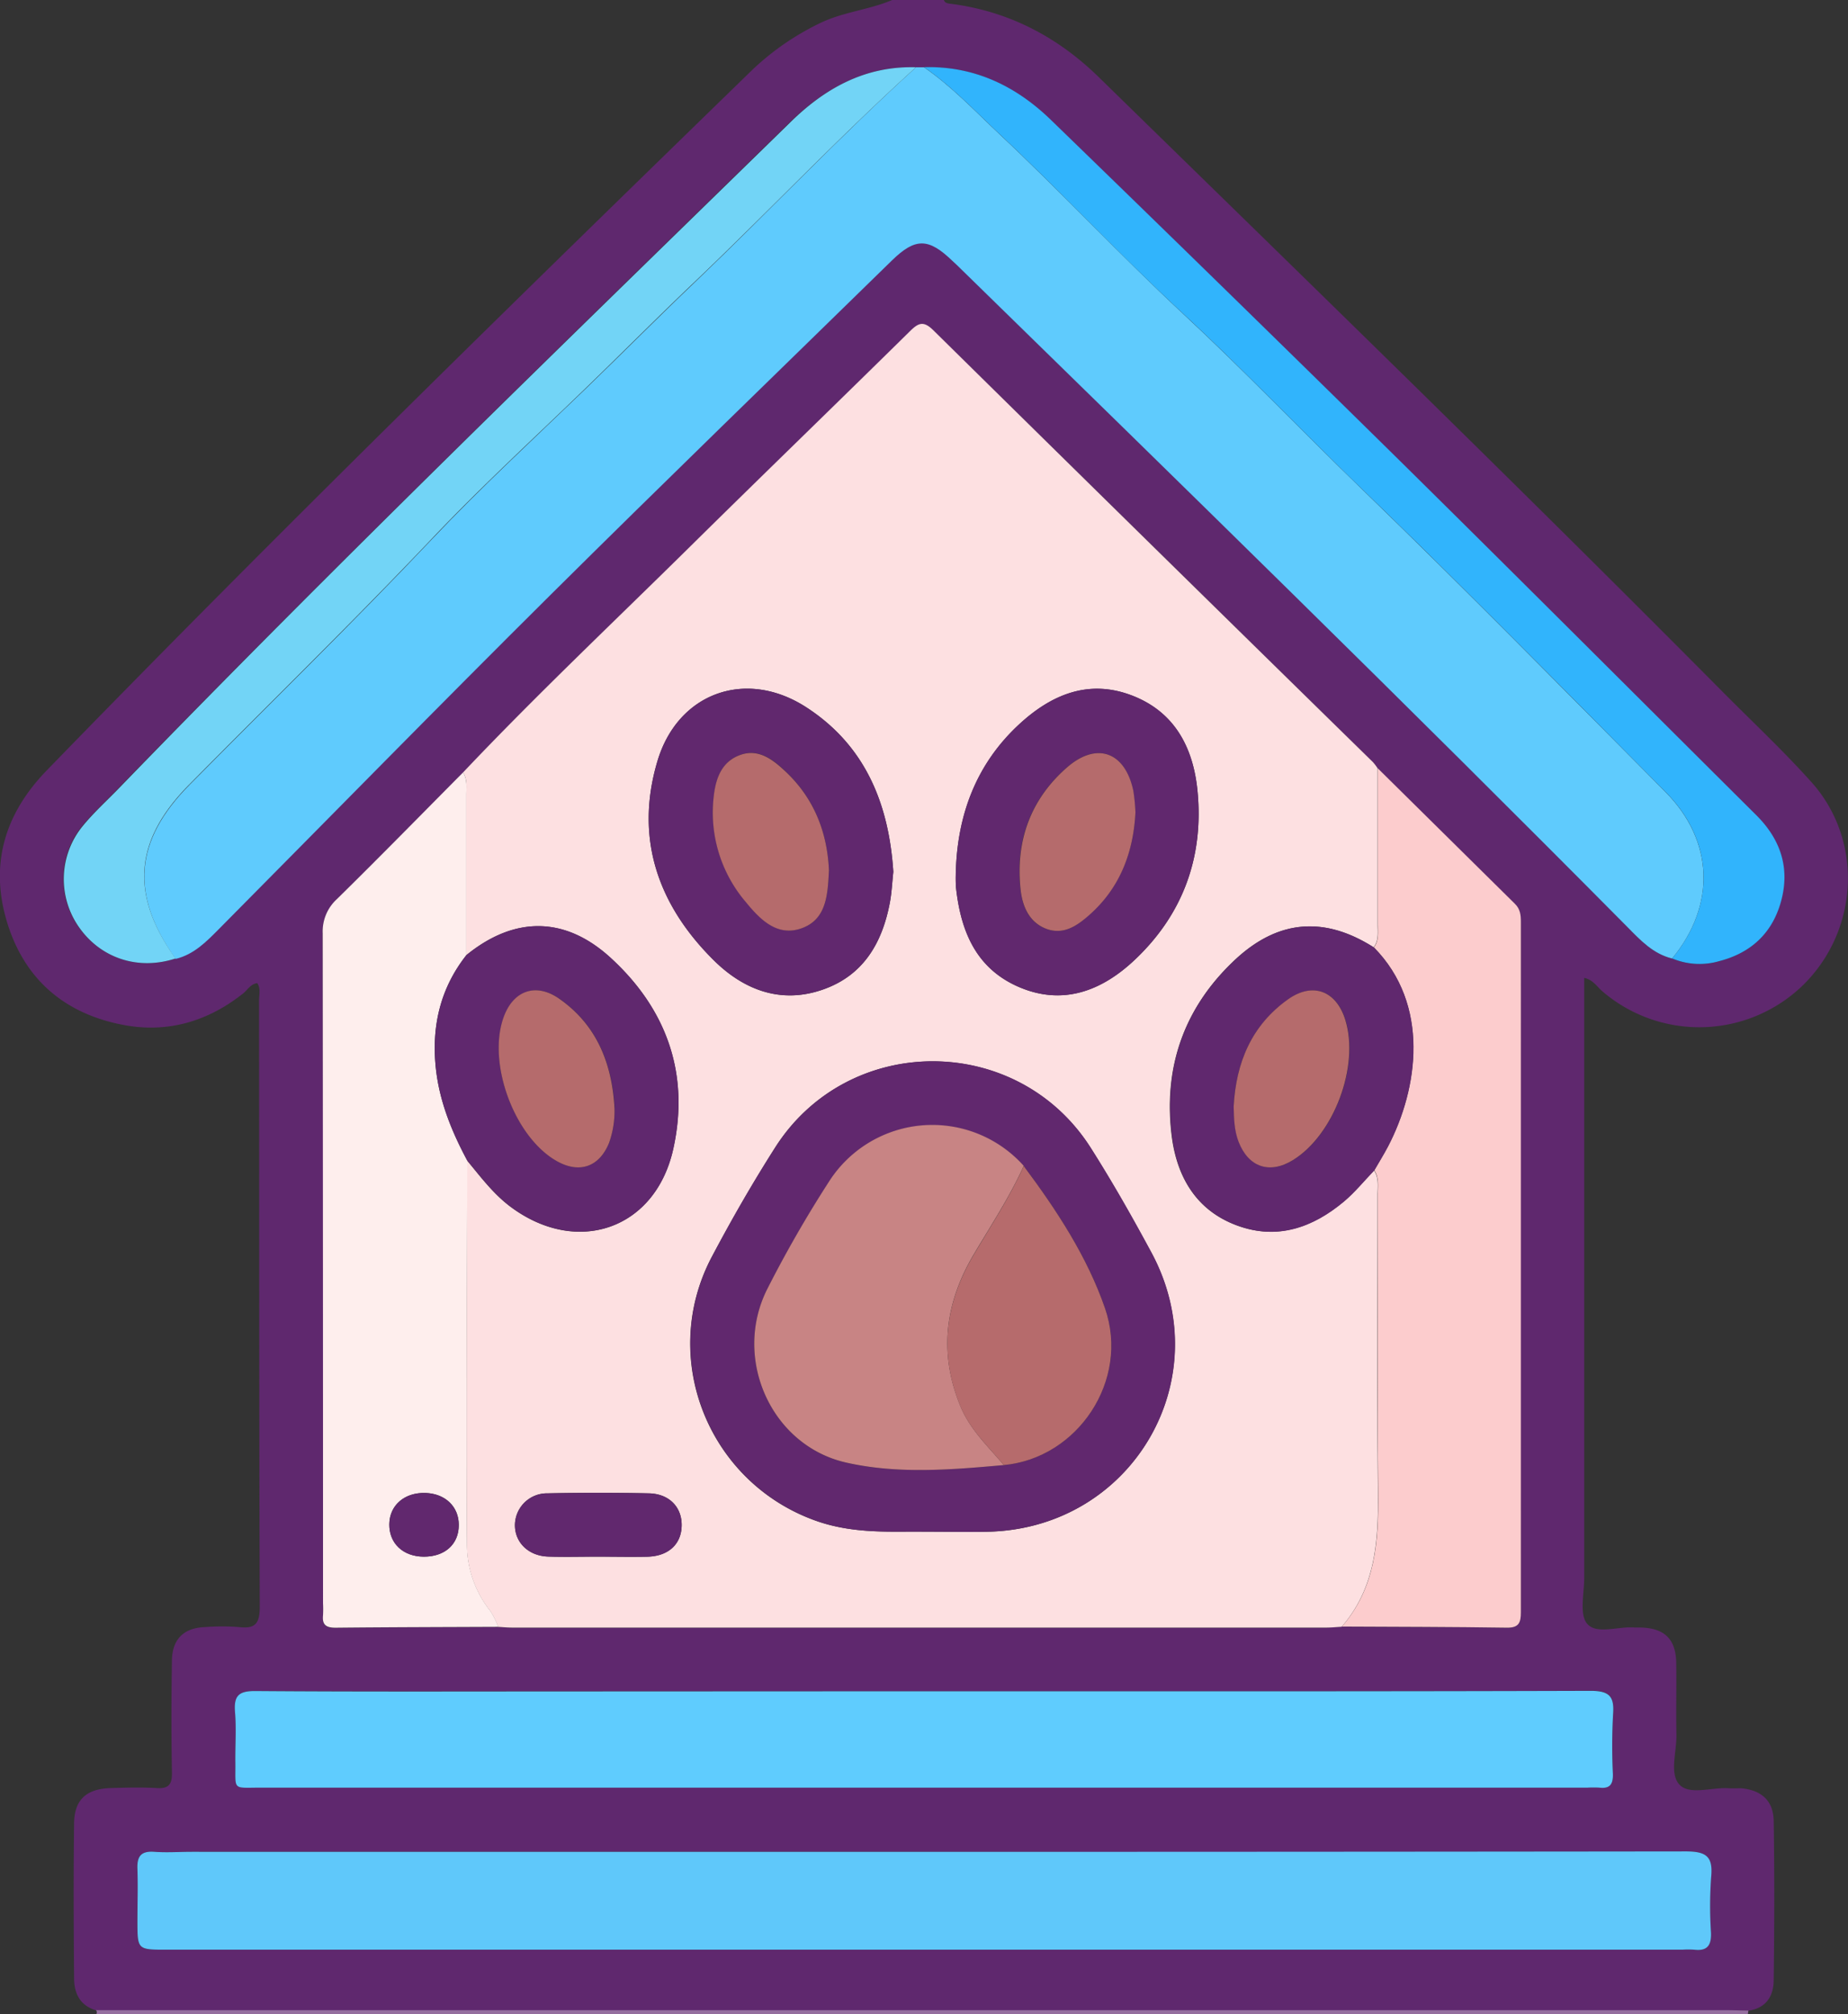 <svg xmlns="http://www.w3.org/2000/svg" id="Layer_1" data-name="Layer 1" viewBox="0 0 464.13 505.76"><rect x="0" y="0" width="464.13" height="505.76" fill="#333333" stroke="none"/><defs><style>.cls-1{fill:#5f286e;}.cls-2{fill:#946e9e;}.cls-3{fill:#fde0e1;}.cls-4{fill:#5fcbfd;}.cls-5{fill:#5fc8fa;}.cls-6{fill:#5fccfe;}.cls-7{fill:#fccccd;}.cls-8{fill:#feeeed;}.cls-9{fill:#72d4f6;}.cls-10{fill:#31b4fc;}.cls-11{fill:#61286e;}.cls-12{fill:#60286e;}.cls-13{fill:#c88484;}.cls-14{fill:#b66b6c;}.cls-15{fill:#b56b6c;}</style></defs><path class="cls-1" d="M298,101.25h13c.26.74.88.85,1.56.93,14.57,1.83,26.9,8.25,37.33,18.43,52.51,51.32,105.2,102.45,156.92,154.58,7.39,7.44,15.07,14.63,22.06,22.43,13,14.49,12,36.84-1.79,50.7a37.37,37.37,0,0,1-50.77,1.79c-1.29-1.12-2.23-2.8-4.49-3.32v5.76q0,72.42,0,144.86c0,4-1.27,9.22.74,11.57,2.39,2.78,7.82.58,11.92.94.49,0,1,0,1.5,0,6,.15,8.86,2.91,8.95,8.88s-.07,12,.05,18c.09,4.29-1.81,9.8.74,12.55s8.18.63,12.44.93c1,.07,2,0,3,0,5.12.43,8.17,3.1,8.25,8.23.21,13.31.17,26.63,0,40-.05,4-1.92,7-6.38,7.63-2,0-4-.1-6-.1H173.45q-37.71,0-75.41,0c-4-1.19-5.47-4.23-5.49-8-.11-13-.17-26,0-39,.08-5.93,3.13-8.63,9.23-8.81,3.82-.11,7.67-.22,11.48,0,3.17.21,3.92-1,3.86-4-.18-9.32-.15-18.65,0-28,.07-5.42,3-8.24,8.37-8.42a54.67,54.67,0,0,1,8.49,0c4.18.5,5.21-1,5.2-5.18C139,454,139.06,403.22,139,352.42c0-1.41.48-2.92-.45-4.31-1.7.23-2.42,1.7-3.54,2.59-8.83,7-18.86,10-29.93,7.94-14.6-2.71-24.8-11.2-29.26-25.48-4.58-14.65-.79-27.49,9.88-38.48,58-59.75,117.59-117.92,177.3-176a66.49,66.49,0,0,1,16.77-11.56C285.61,104.24,292.13,103.76,298,101.25ZM118.07,341.92c4.61-1.12,7.74-4.35,10.91-7.55,27.77-28,55.39-56.16,83.38-84,28.35-28.14,57.05-55.91,85.61-83.84,5.87-5.73,9.2-5.68,15.19.13l1.08,1C370.67,222.87,427.14,278,482.66,334c3.27,3.3,6.46,6.76,11.25,7.92a17.66,17.66,0,0,0,11.75.69c7.86-2,13.22-6.9,15.46-14.77,2.4-8.47,0-15.74-6.15-21.88-30-29.83-59.85-59.76-90-89.46q-43.38-42.78-87.19-85.15c-8.77-8.5-19.26-13.56-31.84-13.21H304c-12.85-.38-23,5.32-31.9,14-56.54,55.27-113.36,110.24-168.4,167-3,3.1-6.22,6.05-9,9.38a21,21,0,0,0-1,25.52C99.32,341.94,108.74,345,118.07,341.92ZM410.92,509.71c13.81.07,27.63.07,41.44.28,3.06,0,3.52-1.3,3.51-3.9q-.08-86.67,0-173.33c0-1.7-.14-3.2-1.49-4.53q-17.26-17-34.42-34a12.44,12.44,0,0,0-1.19-1.57q-55.22-54.19-110.39-108.42c-2.49-2.46-3.76-1.87-5.9.24-18.25,18-36.67,35.79-54.91,53.78-19.18,18.92-38.78,37.41-57.31,57-10.54,10.61-21,21.31-31.68,31.78a11,11,0,0,0-3.59,8.68q.18,84.07.08,168.16a29.82,29.82,0,0,1,0,3c-.25,2.38.73,3.17,3.12,3.14,13.63-.14,27.27-.16,40.9-.22,1.16.06,2.32.18,3.48.18h204.4C408.26,509.92,409.59,509.78,410.92,509.71ZM306,566.25H122.12c-3.16,0-6.34.19-9.49,0-3.38-.25-4.36,1.2-4.22,4.36.19,4.32,0,8.66,0,13,0,7.22,0,7.22,7.27,7.22H496.41a24.83,24.83,0,0,1,3,0c3.37.42,4.36-1.17,4.23-4.33a101.89,101.89,0,0,1,.05-14c.49-5.13-1.31-6.37-6.36-6.35Q401.65,566.4,306,566.25Zm.55-40.32H217.58c-26.49,0-53,.1-79.45-.1-4.27,0-5.49,1.25-5.15,5.33s0,8.32.08,12.48c.09,7.27-.92,6.45,6.31,6.45q166.65,0,333.29,0a27.1,27.1,0,0,1,3,0c2.7.32,3.44-.94,3.37-3.47a146.75,146.75,0,0,1,.05-15c.33-4.46-.95-5.86-5.66-5.84C417.78,526,362.15,525.93,306.52,525.93Z" transform="translate(-73.94 -101.25)"></path><path class="cls-2" d="M98.12,607a.83.83,0,0,0-.08-1q37.71,0,75.41,0H507.07c2,0,4,.07,6,.1a6.6,6.6,0,0,0-.14.89Z" transform="translate(-73.94 -101.25)"></path><path class="cls-3" d="M190.24,295.21c18.53-19.57,38.13-38.06,57.31-57,18.24-18,36.66-35.8,54.91-53.78,2.14-2.11,3.41-2.7,5.9-.24q55.11,54.3,110.39,108.42a12.44,12.44,0,0,1,1.19,1.57q0,19.6,0,39.2c0,2,.32,4-1,5.75-12.24-7.8-23.77-7-34.5,2.81-13,12-18.39,27.07-16.24,44.48,1.27,10.23,6.1,18.76,16.42,22.55,10.05,3.69,18.95.53,26.8-6,2.77-2.32,5.09-5.2,7.62-7.82,1.29,2,.88,4.17.88,6.3,0,24.89-.17,49.79.1,74.68.13,12.17-.66,23.86-9.11,33.6-1.33.07-2.66.21-4,.21H202.54c-1.16,0-2.32-.12-3.48-.18a20.58,20.58,0,0,0-2-4,26.81,26.81,0,0,1-5.86-16.67c-.19-32.13,0-64.27.07-96.4,3.39,4.08,6.55,8.35,10.88,11.58,16.68,12.46,36.41,5.72,40.88-14.58,4.13-18.74-1.63-35-15.66-47.85-11.55-10.62-24.28-10.55-36.33-.74q0-20,0-40.09C191.06,299,191.38,297,190.24,295.21ZM305.86,485.86c7.08,0,11.91.13,16.73,0,35.93-1.18,57.53-38.45,40.52-70.06-4.81-8.92-9.82-17.76-15.25-26.31-18.39-28.92-60.81-29-79.23-.12-5.71,9-11,18.21-16,27.62-13.41,25.58-.55,57,26.79,66.33C288.85,486.51,298.5,485.74,305.86,485.86ZM298.3,320.17c-1.1-16.93-6.95-31.67-21.88-41.33-15.13-9.79-32.28-3.66-37.39,13.62-5.75,19.41.25,36.17,14.26,50,7.5,7.39,16.86,11,27.43,7.23,10.14-3.58,14.83-11.77,16.72-21.85C297.9,325.4,298,322.9,298.3,320.17Zm15.73-.11a35.4,35.4,0,0,0,0,4c1.2,11,5.09,20.5,16,25.11s20.66.83,28.78-6.79c12.15-11.4,17.45-25.82,15.9-42.32-1-10.8-5.59-20-16.52-24.18s-20.31-.13-28.3,7.26C319.24,293,314.44,305.66,314,320.06ZM224.09,492.13c4.17,0,8.33.09,12.49,0,5.23-.14,8.46-3.15,8.56-7.77s-3.09-8-8.21-8.14q-12.74-.26-25.48,0a8.05,8.05,0,0,0-8.18,7.79c-.11,4.46,3.33,7.92,8.33,8.09C215.76,492.24,219.93,492.12,224.09,492.13Z" transform="translate(-73.94 -101.25)"></path><path class="cls-4" d="M304,118.14H306c7,4.81,12.85,11.05,19,16.83,15.64,14.68,30.29,30.38,46,45,15.35,14.25,29.82,29.43,44.89,44,25.84,25,51,50.63,76.33,76.14,12.21,12.3,12.7,28.48,1.68,41.82-4.79-1.16-8-4.62-11.25-7.92-55.52-56-112-111.12-168.42-166.24l-1.08-1c-6-5.81-9.32-5.86-15.19-.13-28.56,27.93-57.26,55.7-85.61,83.84-28,27.79-55.61,56-83.38,84-3.17,3.2-6.3,6.43-10.91,7.55-11.52-16.11-10.39-29.7,3.45-43.69,20.35-20.58,41.09-40.78,61-61.8,12.23-12.9,25.36-25,38.15-37.33,9.33-9,18.46-18.22,27.86-27.16C267.2,154.18,284.92,135.44,304,118.14Z" transform="translate(-73.94 -101.25)"></path><path class="cls-5" d="M306,566.25q95.67,0,191.35-.11c5.05,0,6.85,1.22,6.36,6.35a101.89,101.89,0,0,0-.05,14c.13,3.16-.86,4.75-4.23,4.33a24.83,24.83,0,0,0-3,0H115.72c-7.27,0-7.27,0-7.27-7.22,0-4.33.15-8.67,0-13-.14-3.16.84-4.61,4.22-4.36,3.15.23,6.33,0,9.49,0Z" transform="translate(-73.94 -101.25)"></path><path class="cls-6" d="M306.52,525.93c55.63,0,111.26.06,166.89-.11,4.71,0,6,1.38,5.66,5.84a146.75,146.75,0,0,0-.05,15c.07,2.53-.67,3.79-3.37,3.47a27.1,27.1,0,0,0-3,0q-166.65,0-333.29,0c-7.23,0-6.22.82-6.31-6.45-.05-4.16.26-8.35-.08-12.48s.88-5.37,5.15-5.33c26.48.2,53,.1,79.45.1Z" transform="translate(-73.94 -101.25)"></path><path class="cls-7" d="M419,339.15c1.31-1.75,1-3.79,1-5.75q0-19.61,0-39.2,17.19,17,34.42,34c1.35,1.33,1.49,2.83,1.49,4.53q0,86.67,0,173.33c0,2.6-.45,3.94-3.51,3.9-13.81-.21-27.63-.21-41.44-.28,8.45-9.74,9.24-21.43,9.11-33.6-.27-24.89-.07-49.79-.1-74.68,0-2.13.41-4.34-.88-6.3,1.15-2,2.38-4,3.45-6C430.16,374.48,433.09,353.48,419,339.15Z" transform="translate(-73.94 -101.25)"></path><path class="cls-8" d="M190.24,295.21c1.14,1.81.82,3.83.83,5.79q0,20,0,40.09c-6.59,8.36-8.77,17.93-7.67,28.36.88,8.33,4,15.93,7.9,23.23-.06,32.13-.26,64.27-.07,96.4a26.81,26.81,0,0,0,5.86,16.67,20.58,20.58,0,0,1,2,4c-13.63.06-27.27.08-40.9.22-2.39,0-3.37-.76-3.12-3.14a29.82,29.82,0,0,0,0-3q0-84.09-.08-168.16a11,11,0,0,1,3.59-8.68C169.24,316.52,179.7,305.82,190.24,295.21Zm-9.86,196.92c5.31,0,8.81-3.16,8.78-8,0-4.6-3.44-7.84-8.39-8-5.2-.14-9,3.09-9.05,7.82S175.14,492.1,180.38,492.13Z" transform="translate(-73.94 -101.25)"></path><path class="cls-9" d="M304,118.14c-19.12,17.3-36.84,36-55.5,53.8-9.4,8.94-18.53,18.14-27.86,27.16-12.79,12.37-25.92,24.43-38.15,37.33-19.92,21-40.66,41.22-61,61.8-13.84,14-15,27.58-3.45,43.69-9.33,3.06-18.75,0-24.24-7.83a21,21,0,0,1,1-25.52c2.74-3.33,6-6.28,9-9.38,55-56.79,111.86-111.76,168.4-167C281,123.46,291.19,117.76,304,118.14Z" transform="translate(-73.94 -101.25)"></path><path class="cls-10" d="M493.91,341.91c11-13.34,10.53-29.52-1.68-41.82-25.31-25.51-50.49-51.17-76.33-76.14-15.07-14.57-29.54-29.75-44.89-44-15.74-14.61-30.39-30.31-46-45-6.15-5.78-12-12-19-16.83,12.58-.35,23.07,4.71,31.84,13.21q43.76,42.41,87.19,85.15c30.11,29.7,60,59.63,90,89.46,6.17,6.14,8.55,13.41,6.15,21.88-2.24,7.87-7.6,12.75-15.46,14.77A17.66,17.66,0,0,1,493.91,341.91Z" transform="translate(-73.94 -101.25)"></path><path class="cls-11" d="M305.86,485.86c-7.36-.12-17,.65-26.4-2.56-27.34-9.35-40.2-40.75-26.79-66.33,4.94-9.41,10.25-18.66,16-27.62,18.42-28.88,60.84-28.8,79.23.12,5.43,8.55,10.44,17.39,15.25,26.31,17,31.61-4.59,68.88-40.52,70.06C317.77,486,312.94,485.86,305.86,485.86Zm20.19-16.73c18.54-1.72,31.71-21.23,25.4-39.42-4.49-13-12.13-24.59-20.39-35.65a30.79,30.79,0,0,0-48.95,4,300.44,300.44,0,0,0-15.43,26.8c-8.84,17.4.84,39.32,19.68,43.64C299.37,471.45,312.79,470.32,326.05,469.13Z" transform="translate(-73.94 -101.25)"></path><path class="cls-11" d="M298.3,320.17c-.3,2.73-.4,5.23-.86,7.67-1.89,10.08-6.58,18.27-16.72,21.85-10.57,3.72-19.93.16-27.43-7.23-14-13.83-20-30.59-14.26-50,5.11-17.28,22.26-23.41,37.39-13.62C291.35,288.5,297.2,303.24,298.3,320.17Zm-16.17-.35c-.4-9.62-3.79-18.28-11.11-25.09-3-2.84-6.62-5.58-11.18-3.91-4.89,1.79-6.21,6.31-6.66,10.89a34.57,34.57,0,0,0,8.09,26c3.53,4.32,7.81,8.75,13.9,6.66C281.56,332.19,281.82,325.91,282.13,319.82Z" transform="translate(-73.94 -101.25)"></path><path class="cls-11" d="M314,320.06c.41-14.4,5.21-27.06,15.9-36.93,8-7.39,17.32-11.45,28.3-7.26s15.51,13.38,16.52,24.18c1.55,16.5-3.75,30.92-15.9,42.32-8.12,7.62-17.74,11.44-28.78,6.79s-14.82-14.11-16-25.11A35.4,35.4,0,0,1,314,320.06Zm45.08-14.8a47.23,47.23,0,0,0-.52-5.39c-2-9.82-9.19-12.49-16.72-5.88-9.12,8-12.92,18.41-11.62,30.47.46,4.21,2,8.3,6.43,10s7.86-.8,10.84-3.45C355.16,324.23,358.59,315.42,359.11,305.26Z" transform="translate(-73.94 -101.25)"></path><path class="cls-12" d="M191.3,392.68c-3.93-7.3-7-14.9-7.9-23.23-1.1-10.43,1.08-20,7.67-28.36,12.05-9.81,24.78-9.88,36.33.74,14,12.88,19.79,29.11,15.66,47.85-4.47,20.3-24.2,27-40.88,14.58C197.85,401,194.69,396.76,191.3,392.68Zm37-13.31c-.64-11.13-4.45-20.76-13.89-27.35-5.85-4.08-11.49-2-13.91,4.56C196.19,368.21,203.2,387,214,392.92c5.6,3.05,10.51,1.26,12.91-4.68A23.55,23.55,0,0,0,228.26,379.37Z" transform="translate(-73.94 -101.25)"></path><path class="cls-12" d="M419,339.15c14.14,14.33,11.21,35.33,3.55,50-1.07,2.05-2.3,4-3.45,6-2.53,2.62-4.85,5.5-7.62,7.82-7.85,6.57-16.75,9.73-26.8,6-10.32-3.79-15.15-12.32-16.42-22.55-2.15-17.41,3.21-32.53,16.24-44.48C395.18,332.11,406.71,331.35,419,339.15Zm-35.17,39.94c.07,3,.13,6,1.24,8.88,2.48,6.37,7.78,8.18,13.63,4.59,10.31-6.35,16.77-23.62,13.16-35.23-2.25-7.25-8.12-9.56-14.33-5.18C388.27,358.67,384.36,368.09,383.78,379.09Z" transform="translate(-73.94 -101.25)"></path><path class="cls-11" d="M224.09,492.12c-4.16,0-8.33.12-12.49,0-5-.17-8.44-3.63-8.33-8.09a8.05,8.05,0,0,1,8.18-7.79q12.74-.27,25.48,0c5.12.1,8.3,3.49,8.21,8.14s-3.33,7.63-8.56,7.77C232.42,492.22,228.26,492.13,224.09,492.12Z" transform="translate(-73.94 -101.25)"></path><path class="cls-11" d="M180.38,492.13c-5.24,0-8.76-3.34-8.66-8.16s3.85-8,9.05-7.82c4.95.13,8.37,3.37,8.39,8C189.19,489,185.69,492.16,180.38,492.13Z" transform="translate(-73.94 -101.25)"></path><path class="cls-13" d="M326.05,469.13c-13.26,1.19-26.68,2.32-39.69-.65-18.84-4.32-28.52-26.24-19.68-43.64A300.44,300.44,0,0,1,282.11,398a30.79,30.79,0,0,1,48.95-4c-3.51,7.75-8.18,14.84-12.5,22.13-7.27,12.24-8.92,24.83-3.42,38.18C317.56,460.23,322.11,464.44,326.05,469.13Z" transform="translate(-73.94 -101.25)"></path><path class="cls-14" d="M326.05,469.13c-3.94-4.69-8.49-8.9-10.91-14.76-5.5-13.35-3.85-25.94,3.42-38.18,4.32-7.29,9-14.38,12.5-22.13,8.26,11.06,15.9,22.69,20.39,35.65C357.76,447.9,344.59,467.41,326.05,469.13Z" transform="translate(-73.94 -101.25)"></path><path class="cls-15" d="M282.13,319.82c-.31,6.09-.57,12.37-7,14.57-6.09,2.09-10.37-2.34-13.9-6.66a34.57,34.57,0,0,1-8.09-26c.45-4.58,1.77-9.1,6.66-10.89,4.56-1.67,8.13,1.07,11.18,3.91C278.34,301.54,281.73,310.2,282.13,319.82Z" transform="translate(-73.94 -101.25)"></path><path class="cls-15" d="M359.11,305.26c-.52,10.16-3.95,19-11.59,25.75-3,2.65-6.48,5.12-10.84,3.45s-6-5.79-6.43-10C329,312.4,332.75,302,341.87,294c7.53-6.61,14.69-3.94,16.72,5.88A47.23,47.23,0,0,1,359.11,305.26Z" transform="translate(-73.94 -101.25)"></path><path class="cls-15" d="M228.26,379.37a23.55,23.55,0,0,1-1.36,8.87c-2.4,5.94-7.31,7.73-12.91,4.68-10.79-5.88-17.8-24.71-13.53-36.34,2.42-6.6,8.06-8.64,13.91-4.56C223.81,358.61,227.62,368.24,228.26,379.37Z" transform="translate(-73.94 -101.25)"></path><path class="cls-15" d="M383.78,379.09c.58-11,4.49-20.42,13.7-26.94,6.21-4.38,12.08-2.07,14.33,5.18,3.61,11.61-2.85,28.88-13.16,35.23-5.85,3.59-11.15,1.78-13.63-4.59C383.91,385.1,383.85,382.12,383.78,379.09Z" transform="translate(-73.94 -101.25)"></path></svg>